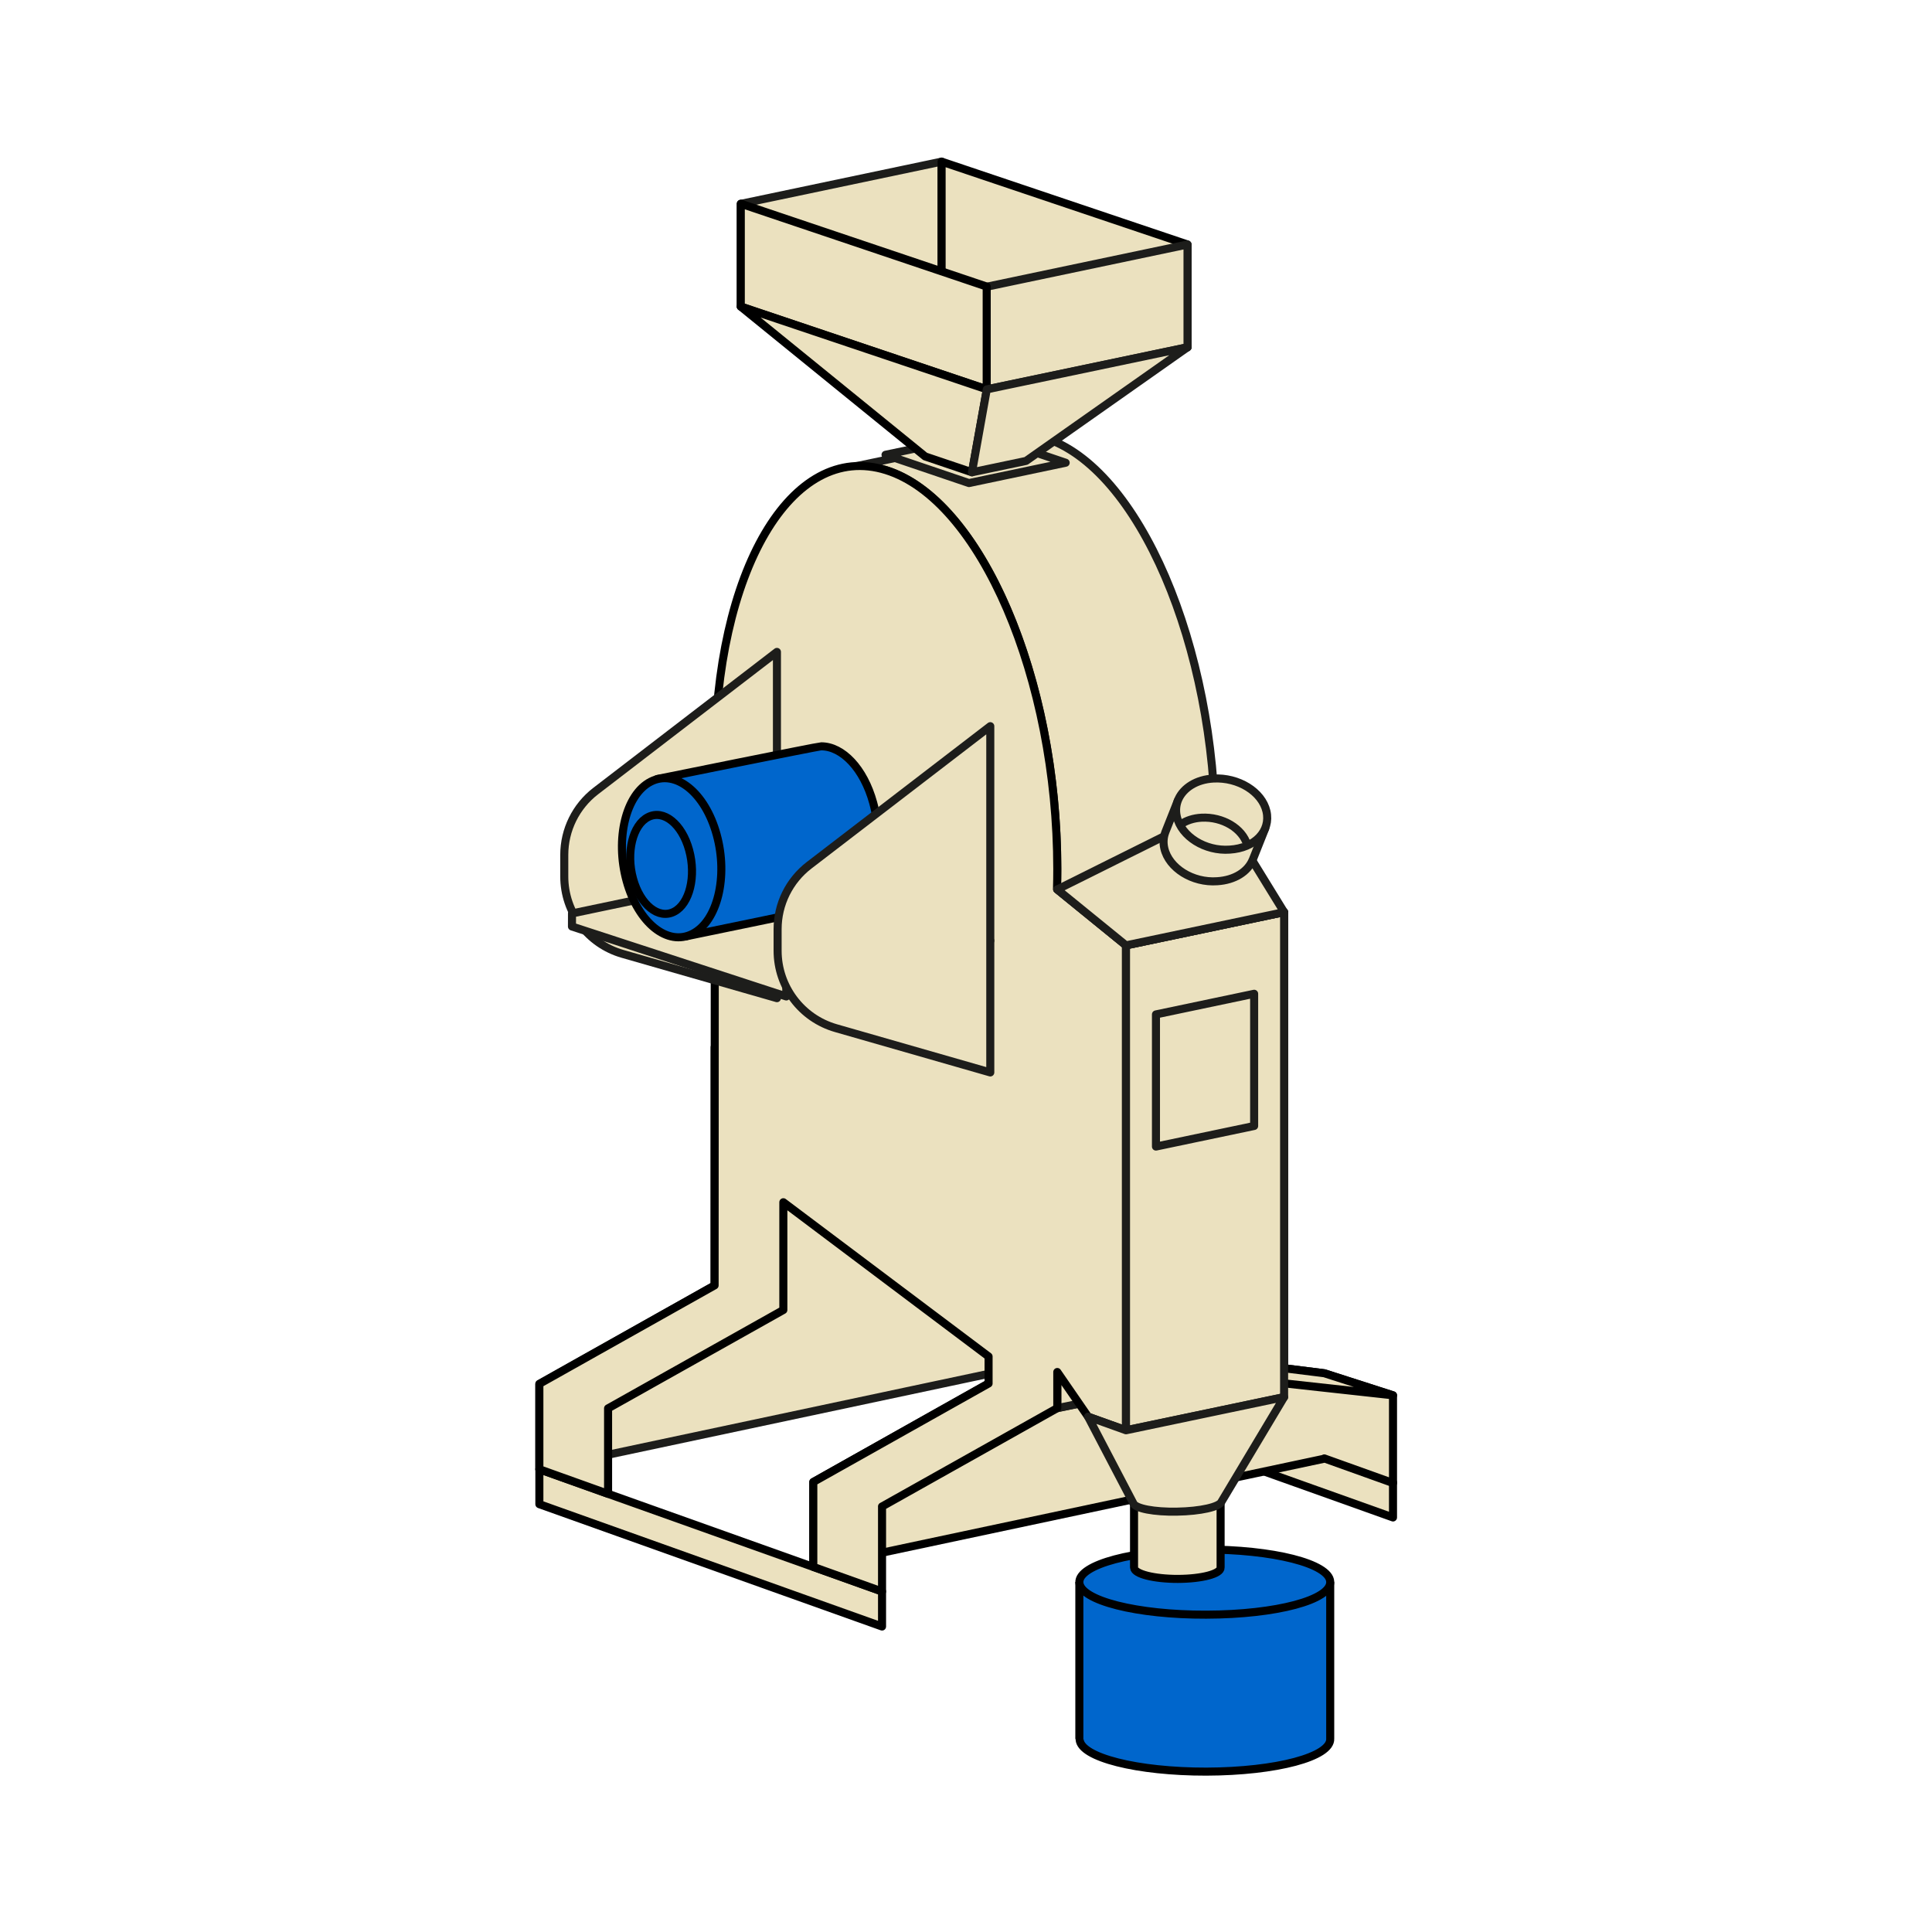 <?xml version="1.0" encoding="UTF-8" standalone="no"?><!DOCTYPE svg PUBLIC "-//W3C//DTD SVG 1.1//EN" "http://www.w3.org/Graphics/SVG/1.1/DTD/svg11.dtd"><svg width="100%" height="100%" viewBox="0 0 120 120" version="1.1" xmlns="http://www.w3.org/2000/svg" xmlns:xlink="http://www.w3.org/1999/xlink" xml:space="preserve" style="fill-rule:evenodd;clip-rule:evenodd;stroke-linecap:round;stroke-linejoin:bevel;stroke-miterlimit:10;"><rect id="Stroje" x="-216.988" y="-1109.96" width="1280" height="1380" style="fill:none;"/><g><g><rect x="-60.988" y="-29.961" width="242" height="200" style="fill:none;"/><g><g><path d="M82.622,107.967l0,-9.7l-15.582,0l0,9.739l0.021,0c0,0 -0.004,0.023 -0.004,0.035c0.064,1.119 3.59,2.006 7.87,1.998c4.367,-0.013 7.755,-0.927 7.695,-2.047l0,-0.025Z" style="fill:#06c;fill-rule:nonzero;stroke:#000;stroke-width:0.5px;"/><path d="M74.92,100.29c-4.288,0.016 -7.819,-0.878 -7.879,-1.999c-0.056,-1.115 3.385,-2.035 7.673,-2.047c4.363,-0.017 7.855,0.879 7.908,1.996c0.065,1.126 -3.336,2.04 -7.702,2.05Z" style="fill:#06c;fill-rule:nonzero;stroke:#000;stroke-width:0.5px;"/><path d="M75.814,97.354l0,-4.147l-5.377,0l0,4.16l0.007,0c0,0 -0.001,0.008 -0.001,0.012c0.022,0.386 1.239,0.692 2.716,0.69c1.506,-0.005 2.676,-0.32 2.655,-0.707l0,-0.008Z" style="fill:#ebe1bf;fill-rule:nonzero;stroke:#000;stroke-width:0.5px;"/><g><path d="M65.239,84.488l21.283,7.588l0,2.176l-21.283,-7.597l0,-2.167Z" style="fill:#ebe1bf;fill-rule:nonzero;stroke:#000;stroke-width:0.5px;stroke-linejoin:round;"/><path d="M54.206,77.832l11.033,1.427l0,5.258l-31.738,6.745l0,-5.301l10.885,-6.114l0,-14.799l9.82,-2.017l0,14.801Z" style="fill:#ebe1bf;stroke:#1d1d1b;stroke-width:0.5px;stroke-linejoin:round;"/><path d="M82.254,90.602l-31.738,6.745l0,-5.294l10.886,-6.125l9.815,-2.017l11.037,1.385l0,0l4.268,1.372l0,5.445l-4.268,-1.529l0,0.018Z" style="fill:#ebe1bf;stroke:#000;stroke-width:0.5px;stroke-linejoin:round;"/><path d="M82.254,85.294l4.268,1.371l-11.032,-1.212l-4.268,-1.529l11.032,1.37Z" style="fill:#ebe1bf;fill-rule:nonzero;stroke:#000;stroke-width:0.5px;stroke-linejoin:round;"/><g><path d="M65.67,55.231l-0.018,-0.006c0.003,-0.109 0.006,-0.218 0.008,-0.327c0.002,-0.114 0.004,-0.228 0.006,-0.343c0.001,-0.089 0.002,-0.178 0.003,-0.268l0.001,-0.157c0,-0.053 0,-0.106 0,-0.159l0,-0.138l-0.001,-0.048l0,-0.023l0,-0.023c0,-0.062 -0.001,-0.124 -0.001,-0.185l0,-0.002l0,-0.005l-0.002,-0.13l0,-0.05l-0.001,-0.024l0,-0.022c-0.001,-0.061 -0.002,-0.123 -0.003,-0.184l0,-0.003l0,-0.01l-0.003,-0.122l-0.001,-0.052l0,-0.025l-0.001,-0.021c-0.002,-0.061 -0.003,-0.122 -0.005,-0.184l0,-0.003l0,-0.014l-0.004,-0.115l-0.002,-0.055l0,-0.025l-0.001,-0.02c-0.002,-0.061 -0.004,-0.122 -0.006,-0.183l-0.001,-0.005l0,-0.016l-0.005,-0.109l-0.002,-0.058l-0.001,-0.025l-0.001,-0.019c-0.002,-0.061 -0.005,-0.122 -0.008,-0.183l0,-0.006l-0.001,-0.018l-0.005,-0.103l-0.003,-0.061l-0.001,-0.025l-0.001,-0.018c-0.004,-0.061 -0.007,-0.122 -0.01,-0.182l-0.001,-0.007l-0.001,-0.021l-0.005,-0.097l-0.004,-0.064l-0.002,-0.025l-0.001,-0.017c-0.003,-0.061 -0.007,-0.121 -0.011,-0.181l-0.001,-0.009l-0.001,-0.022l-0.006,-0.092l-0.005,-0.066l-0.002,-0.026l-0.001,-0.016c-0.004,-0.06 -0.008,-0.121 -0.013,-0.181l-0.001,-0.009l-0.001,-0.023l-0.007,-0.088l-0.005,-0.069l-0.002,-0.026l-0.002,-0.015c-0.004,-0.06 -0.009,-0.12 -0.014,-0.18l-0.001,-0.01l-0.002,-0.024l-0.007,-0.084l-0.007,-0.072l-0.002,-0.025l-0.001,-0.014c-0.005,-0.06 -0.011,-0.12 -0.016,-0.179l-0.001,-0.012l-0.003,-0.024l-0.007,-0.08l-0.008,-0.075l-0.002,-0.025l-0.001,-0.013c-0.006,-0.059 -0.012,-0.119 -0.018,-0.178l-0.001,-0.013l-0.003,-0.025l-0.008,-0.076l-0.008,-0.078l-0.003,-0.024l-0.001,-0.012c-0.006,-0.06 -0.013,-0.119 -0.019,-0.178l-0.002,-0.013l-0.003,-0.026l-0.008,-0.072l-0.009,-0.081l-0.003,-0.024l-0.001,-0.011c-0.007,-0.059 -0.014,-0.118 -0.021,-0.177l-0.002,-0.014l-0.003,-0.026l-0.008,-0.068l-0.011,-0.085l-0.003,-0.023l-0.001,-0.01c-0.007,-0.059 -0.015,-0.118 -0.022,-0.176l-0.002,-0.016l-0.004,-0.025l-0.008,-0.065l-0.012,-0.089l-0.003,-0.022l-0.001,-0.008c-0.008,-0.059 -0.016,-0.117 -0.024,-0.176l-0.002,-0.016l-0.004,-0.025l-0.008,-0.062l-0.014,-0.093l-0.003,-0.02l-0.001,-0.008c-0.008,-0.058 -0.017,-0.116 -0.025,-0.175l-0.003,-0.017l-0.003,-0.024l-0.009,-0.059l-0.015,-0.098l-0.003,-0.018l-0.001,-0.006c-0.009,-0.058 -0.018,-0.116 -0.027,-0.175l-0.003,-0.018l-0.003,-0.023l-0.009,-0.057l-0.017,-0.101l-0.002,-0.017l-0.001,-0.005c-0.009,-0.058 -0.019,-0.116 -0.029,-0.174l-0.003,-0.018l-0.004,-0.024l-0.009,-0.053l-0.018,-0.107l-0.002,-0.013l-0.001,-0.004c-0.01,-0.058 -0.02,-0.116 -0.03,-0.173l-0.003,-0.02l-0.004,-0.022l-0.009,-0.051l-0.021,-0.113l-0.001,-0.009l-0.001,-0.003c-0.01,-0.058 -0.021,-0.115 -0.032,-0.173l-0.003,-0.02l-0.004,-0.022l-0.009,-0.048l-0.023,-0.119l-0.001,-0.006l0,-0.001c-0.011,-0.058 -0.022,-0.115 -0.033,-0.172l-0.004,-0.021l-0.005,-0.021l-0.008,-0.045l-0.025,-0.127l-0.001,0l0,-0.001c-0.011,-0.057 -0.023,-0.114 -0.034,-0.172l-0.005,-0.02l-0.004,-0.021c-0.012,-0.057 -0.024,-0.114 -0.035,-0.171l-0.001,-0.001l0,-0.002l-0.026,-0.123l-0.01,-0.045l-0.004,-0.021l-0.004,-0.02c-0.013,-0.057 -0.025,-0.113 -0.037,-0.17l-0.001,-0.001l-0.001,-0.007l-0.025,-0.115l-0.011,-0.047l-0.005,-0.022l-0.004,-0.019c-0.013,-0.056 -0.026,-0.112 -0.038,-0.168l-0.001,-0.003l-0.002,-0.01l-0.025,-0.107l-0.012,-0.05l-0.005,-0.022l-0.004,-0.018c-0.013,-0.055 -0.026,-0.111 -0.039,-0.167l-0.001,-0.003l-0.003,-0.013l-0.025,-0.101l-0.012,-0.052l-0.006,-0.022l-0.004,-0.017c-0.013,-0.055 -0.027,-0.11 -0.041,-0.165l-0.001,-0.005l-0.003,-0.015l-0.024,-0.095l-0.014,-0.054l-0.006,-0.022l-0.004,-0.016c-0.014,-0.055 -0.028,-0.11 -0.042,-0.164l-0.001,-0.006l-0.004,-0.016l-0.024,-0.091l-0.015,-0.056l-0.005,-0.022l-0.004,-0.015c-0.015,-0.054 -0.029,-0.108 -0.044,-0.162l-0.002,-0.007l-0.004,-0.018l-0.023,-0.085l-0.017,-0.059l-0.005,-0.021l-0.004,-0.014c-0.015,-0.054 -0.03,-0.108 -0.045,-0.162l-0.002,-0.007l-0.005,-0.018l-0.023,-0.081l-0.017,-0.061l-0.006,-0.022l-0.004,-0.013c-0.015,-0.053 -0.031,-0.106 -0.046,-0.16l-0.002,-0.008l-0.006,-0.019l-0.022,-0.077l-0.019,-0.063l-0.006,-0.021l-0.004,-0.012c-0.015,-0.053 -0.031,-0.106 -0.047,-0.158l-0.002,-0.01l-0.006,-0.019l-0.022,-0.073l-0.02,-0.066l-0.007,-0.02l-0.003,-0.011c-0.016,-0.052 -0.032,-0.105 -0.049,-0.157l-0.003,-0.01l-0.006,-0.02l-0.021,-0.069l-0.022,-0.068l-0.006,-0.02l-0.003,-0.01c-0.017,-0.052 -0.033,-0.104 -0.05,-0.155l-0.003,-0.011l-0.007,-0.02l-0.021,-0.065l-0.023,-0.071l-0.006,-0.019l-0.003,-0.009c-0.017,-0.052 -0.034,-0.103 -0.051,-0.154l-0.004,-0.012l-0.007,-0.019l-0.02,-0.062l-0.025,-0.074l-0.006,-0.018l-0.003,-0.008c-0.017,-0.051 -0.035,-0.102 -0.052,-0.153l-0.004,-0.012l-0.007,-0.019l-0.02,-0.059l-0.027,-0.077l-0.006,-0.016l-0.002,-0.007c-0.018,-0.051 -0.036,-0.101 -0.054,-0.152l-0.004,-0.012l-0.007,-0.019l-0.02,-0.056l-0.029,-0.08l-0.006,-0.015l-0.002,-0.006c-0.018,-0.05 -0.036,-0.1 -0.055,-0.15l-0.004,-0.013l-0.007,-0.019l-0.02,-0.053l-0.031,-0.083l-0.005,-0.013l-0.001,-0.004c-0.019,-0.05 -0.038,-0.1 -0.057,-0.15l-0.005,-0.013l-0.007,-0.018l-0.019,-0.05l-0.033,-0.088l-0.004,-0.01l-0.002,-0.003c-0.019,-0.05 -0.038,-0.099 -0.057,-0.149l-0.006,-0.013l-0.007,-0.018l-0.018,-0.047l-0.036,-0.091l-0.003,-0.008l-0.001,-0.003c-0.02,-0.049 -0.04,-0.098 -0.059,-0.146l-0.006,-0.014l-0.007,-0.017l-0.018,-0.045l-0.039,-0.096l-0.002,-0.005l-0.001,-0.001c-0.02,-0.048 -0.04,-0.097 -0.06,-0.145l-0.006,-0.015l-0.007,-0.016l-0.018,-0.042l-0.042,-0.101l-0.001,-0.001l0,0c-0.02,-0.048 -0.041,-0.096 -0.061,-0.144l-0.007,-0.015l-0.006,-0.015c-0.042,-0.096 -0.083,-0.191 -0.125,-0.285l-0.007,-0.015l-0.006,-0.014c-0.042,-0.095 -0.085,-0.188 -0.127,-0.281l-0.007,-0.015l-0.006,-0.014c-0.043,-0.093 -0.086,-0.186 -0.13,-0.278l-0.007,-0.015l-0.006,-0.013c-0.022,-0.046 -0.044,-0.092 -0.066,-0.138l0,0l-0.001,-0.002l-0.045,-0.092l-0.02,-0.042l-0.007,-0.014l-0.006,-0.013c-0.022,-0.045 -0.044,-0.09 -0.067,-0.135l0,-0.002l-0.002,-0.004l-0.044,-0.086l-0.021,-0.043l-0.007,-0.015l-0.006,-0.011c-0.023,-0.045 -0.045,-0.089 -0.068,-0.134l-0.001,-0.001l-0.003,-0.007l-0.042,-0.081l-0.023,-0.044l-0.007,-0.014l-0.006,-0.011c-0.022,-0.044 -0.045,-0.088 -0.068,-0.131l-0.002,-0.003l-0.004,-0.007l-0.04,-0.076l-0.024,-0.046l-0.008,-0.014l-0.005,-0.01c-0.023,-0.043 -0.047,-0.086 -0.07,-0.129l-0.002,-0.003l-0.005,-0.009l-0.038,-0.071l-0.026,-0.048l-0.008,-0.013l-0.005,-0.009c-0.024,-0.043 -0.047,-0.085 -0.071,-0.127l-0.002,-0.004l-0.005,-0.01l-0.038,-0.067l-0.028,-0.048l-0.007,-0.014l-0.005,-0.008c-0.024,-0.041 -0.048,-0.083 -0.072,-0.125l-0.002,-0.004l-0.006,-0.01l-0.037,-0.063l-0.029,-0.05l-0.008,-0.013l-0.004,-0.007c-0.024,-0.041 -0.048,-0.082 -0.073,-0.123l-0.003,-0.005l-0.006,-0.01l-0.036,-0.059l-0.031,-0.052l-0.007,-0.012l-0.004,-0.007c-0.025,-0.04 -0.049,-0.08 -0.074,-0.12l-0.003,-0.005l-0.007,-0.011l-0.034,-0.056l-0.034,-0.053l-0.007,-0.011l-0.003,-0.006c-0.025,-0.04 -0.05,-0.079 -0.075,-0.118l-0.004,-0.006l-0.007,-0.011l-0.033,-0.052l-0.036,-0.055l-0.006,-0.01l-0.003,-0.005c-0.026,-0.039 -0.051,-0.078 -0.076,-0.116l-0.004,-0.006l-0.008,-0.011l-0.032,-0.049l-0.038,-0.057l-0.006,-0.009l-0.003,-0.004c-0.025,-0.038 -0.051,-0.076 -0.076,-0.114l-0.005,-0.006l-0.007,-0.011l-0.032,-0.046l-0.04,-0.058l-0.005,-0.008l-0.003,-0.004c-0.025,-0.037 -0.051,-0.074 -0.078,-0.111l-0.004,-0.007l-0.008,-0.01l-0.03,-0.044l-0.043,-0.06l-0.005,-0.006l-0.001,-0.003c-0.027,-0.036 -0.053,-0.073 -0.08,-0.109l-0.005,-0.007l-0.007,-0.01l-0.03,-0.041l-0.045,-0.061l-0.004,-0.005l-0.001,-0.002c-0.027,-0.036 -0.054,-0.072 -0.08,-0.107l-0.006,-0.007l-0.007,-0.01l-0.029,-0.038l-0.048,-0.064l-0.003,-0.003l-0.001,-0.001c-0.027,-0.035 -0.054,-0.07 -0.081,-0.105l-0.006,-0.007l-0.007,-0.01l-0.028,-0.035l-0.052,-0.066l-0.001,-0.001l0,0c-0.028,-0.035 -0.055,-0.069 -0.082,-0.103l-0.006,-0.007l-0.017,-0.021l-0.018,-0.021l-0.007,-0.009l-0.003,-0.004l-0.04,-0.048l-0.009,-0.011l-0.018,-0.023l-0.022,-0.026l-0.008,-0.009l-0.011,-0.013l-0.014,-0.018l-0.012,-0.014l-0.016,-0.018l-0.017,-0.021l-0.008,-0.009l-0.004,-0.005l-0.033,-0.038l-0.015,-0.018l-0.019,-0.022l-0.023,-0.027l-0.007,-0.007l-0.01,-0.013l-0.016,-0.017l-0.012,-0.015l0,0c-1.249,-1.429 -2.617,-2.43 -4.05,-2.878c-0.622,-0.195 -1.232,-0.278 -1.825,-0.256l8.476,-1.778c0.328,-0.104 0.662,-0.174 1.003,-0.21l0.131,-0.028l0.018,0.015c0.653,-0.05 1.327,0.029 2.017,0.244c5.869,1.835 10.634,12.934 10.634,24.77c0,0.423 -0.006,0.84 -0.018,1.253l0.018,0.006l0,32.23l-9.82,2.013l0,-32.23Z" style="fill:#ebe1bf;stroke:#1d1d1b;stroke-width:0.5px;stroke-linejoin:round;"/></g><path d="M33.501,91.262l21.284,7.587l0,2.177l-21.284,-7.598l0,-2.166Z" style="fill:#ebe1bf;fill-rule:nonzero;stroke:#000;stroke-width:0.5px;stroke-linejoin:round;"/><g><path d="M66.191,28.741l-6.008,1.263l-5.182,-1.757l6.007,-1.26l5.183,1.754Z" style="fill:#ebe1bf;fill-rule:nonzero;stroke:#1d1d1b;stroke-width:0.5px;stroke-linejoin:round;"/></g><path d="M75.49,62.277l-9.82,2.018l0,23.166l9.82,-2.013l0,-23.171Z" style="fill:#ebe1bf;fill-rule:nonzero;stroke:#1d1d1b;stroke-width:0.5px;stroke-linejoin:round;"/><path d="M61.402,85.932l0,-1.679l-12.747,-9.58l0,6.693l-0.001,0l-10.885,6.11l-0.001,-0.001l0.001,0.003l0,5.307l-4.268,-1.528l0,-5.301l0.004,-0.001l-0.004,-0.002l10.885,-6.116c0,0 0.015,-31.441 0.015,-31.441l0.014,0.005c-0.009,-0.359 -0.014,-0.718 -0.014,-1.078c0,-11.836 4.766,-19.956 10.635,-18.121c5.869,1.834 10.634,12.933 10.634,24.769c0,0.423 -0.006,0.841 -0.018,1.254l4.286,3.485l0,30.127l-2.353,-0.842l-1.915,-2.778l0,2.244l0,0l-10.885,6.11l-0.002,-0.001l0.002,0.003l0,5.276l-4.269,-1.527l0,-5.271l0.006,-0.001l-0.006,-0.002l10.886,-6.116Z" style="fill:#ebe1bf;stroke:#000;stroke-width:0.5px;stroke-linejoin:round;"/><path d="M75.49,53.195l4.268,3.463l0,28.036l-4.268,-1.528l0,-29.971Z" style="fill:#ebe1bf;fill-rule:nonzero;stroke:#000;stroke-width:0.5px;stroke-linejoin:round;"/><path d="M79.758,56.654l-9.82,2.064l0,30.119l9.82,-2.06l0,-30.123Z" style="fill:#ebe1bf;fill-rule:nonzero;stroke:#1d1d1b;stroke-width:0.5px;stroke-linejoin:round;"/><path d="M77.897,61.725l-6.098,1.282l0,8.208l6.098,-1.279l0,-8.211Z" style="fill:#ebe1bf;fill-rule:nonzero;stroke:#1d1d1b;stroke-width:0.5px;stroke-linejoin:round;"/><path d="M75.869,93.275c-0.125,0.322 -1.3,0.591 -2.763,0.616c-1.415,0.029 -2.576,-0.197 -2.708,-0.511l-2.818,-5.389l2.358,0.846l9.82,-2.06l-3.889,6.498Z" style="fill:#ebe1bf;stroke:#1d1d1b;stroke-width:0.5px;stroke-linejoin:round;"/><path d="M69.938,88.837l1.48,1.792" style="fill:#ebe1bf;"/><path d="M79.758,56.654l-9.82,2.064l-4.268,-3.472l9.82,-2.059l4.268,3.467Z" style="fill:#ebe1bf;fill-rule:nonzero;stroke:#1d1d1b;stroke-width:0.5px;stroke-linejoin:round;"/><path d="M79.758,56.654l-9.82,2.064l-4.268,-3.472l7.044,-3.509l5.084,1.732l1.96,3.185Z" style="fill:#ebe1bf;fill-rule:nonzero;stroke:#1d1d1b;stroke-width:0.5px;stroke-linejoin:round;"/><g><path d="M58.485,10.039l-12.473,2.623l0,6.374l12.473,6.252l0,-15.249Z" style="fill:#ebe1bf;fill-rule:nonzero;stroke:#1d1d1b;stroke-width:0.5px;stroke-linejoin:round;"/><path d="M58.485,10.039l15.274,5.146l0,6.386l-15.274,6.808l0,-18.34Z" style="fill:#ebe1bf;fill-rule:nonzero;stroke:#000;stroke-width:0.5px;stroke-linejoin:round;"/><path d="M73.759,15.187l-12.474,2.623l0,6.374l12.474,-2.616l0,-6.381Z" style="fill:#ebe1bf;fill-rule:nonzero;stroke:#1d1d1b;stroke-width:0.5px;stroke-linejoin:round;"/><path d="M46.012,12.652l15.273,5.147l0,6.385l-15.273,-5.145l0,-6.387Z" style="fill:#ebe1bf;fill-rule:nonzero;stroke:#000;stroke-width:0.5px;stroke-linejoin:round;"/><path d="M57.463,28.35l2.907,0.983l0.927,-5.149l-15.285,-5.139l11.451,9.305Z" style="fill:#ebe1bf;fill-rule:nonzero;stroke:#000;stroke-width:0.5px;stroke-linejoin:round;"/><path d="M63.729,28.629l-3.359,0.706l0.922,-5.151l12.467,-2.614l-10.03,7.059Z" style="fill:#ebe1bf;fill-rule:nonzero;stroke:#1d1d1b;stroke-width:0.5px;stroke-linejoin:round;"/></g><path d="M48.257,40.491c0,0 -7.578,5.818 -11.254,8.641c-1.233,0.947 -1.955,2.412 -1.955,3.966c0,0.431 0,0.887 0,1.343c0,2.231 1.477,4.191 3.621,4.806c3.911,1.122 9.588,2.751 9.588,2.751l0,-21.507Z" style="fill:#ebe1bf;fill-rule:nonzero;stroke:#1d1d1b;stroke-width:0.5px;stroke-linejoin:round;"/><g><g><path d="M75.038,50.323c0.619,0.041 1.203,0.233 1.683,0.531l1.868,0.59l-0.78,1.958l-0.002,0c-0.299,0.734 -1.116,1.268 -2.204,1.333c-1.526,0.11 -3.002,-0.813 -3.286,-2.047c-0.081,-0.351 -0.054,-0.689 0.062,-0.995l-0.001,-0.001l0.779,-1.964l1.881,0.595Z" style="fill:#ebe1bf;stroke:#1d1d1b;stroke-width:0.5px;stroke-linejoin:round;"/><path d="M75.364,48.356c-1.043,0.058 -1.847,0.571 -2.167,1.276c-0.149,0.331 -0.192,0.704 -0.102,1.092c0.284,1.234 1.76,2.157 3.285,2.047c1.562,-0.093 2.564,-1.153 2.282,-2.379c-0.28,-1.212 -1.735,-2.121 -3.298,-2.036Z" style="fill:#ebe1bf;fill-rule:nonzero;stroke:#1d1d1b;stroke-width:0.5px;stroke-linejoin:round;"/></g><path d="M77.466,52.477c-0.286,-1.012 -1.52,-1.76 -2.842,-1.688c-0.497,0.027 -0.932,0.174 -1.269,0.402" style="fill:#ebe1bf;fill-rule:nonzero;stroke:#1d1d1b;stroke-width:0.5px;stroke-linejoin:round;"/></g><path d="M69.938,58.718l3.442,-3.422" style="fill:#ebe1bf;"/><g><path d="M50.793,92.144l3.732,1.282" style="fill:#ebe1bf;"/><path d="M33.702,86.077l3.732,1.283" style="fill:#ebe1bf;"/></g><g><path d="M61.68,85.885l3.733,1.283" style="fill:#ebe1bf;"/><path d="M44.59,79.819l3.732,1.282" style="fill:#ebe1bf;"/></g></g><path d="M48.837,61.892l-13.311,-4.345l0.002,-0.811l12.669,-2.657l13.312,4.345l-12.67,2.664l-0.002,0.804Z" style="fill:#ebe1bf;stroke:#1d1d1b;stroke-width:0.5px;stroke-linejoin:round;"/><g><path d="M40.814,48.387c0,0 9.992,-2.031 10.194,-2.032c1.312,-0.001 2.644,1.374 3.228,3.51c0.72,2.612 0.047,5.369 -1.498,6.155c-0.197,0.101 -10.162,2.145 -10.162,2.145l-1.762,-9.778Z" style="fill:#06c;stroke:#000;stroke-width:0.5px;stroke-linejoin:round;"/><g><path d="M38.917,54.711c0.718,2.616 2.553,4.089 4.1,3.289c1.545,-0.786 2.218,-3.543 1.498,-6.155c-0.715,-2.614 -2.551,-4.088 -4.098,-3.295c-1.544,0.788 -2.217,3.549 -1.5,6.161Z" style="fill:#06c;fill-rule:nonzero;stroke:#000;stroke-width:0.5px;stroke-linejoin:round;"/><path d="M39.321,54.582c0.447,1.626 1.588,2.543 2.55,2.045c0.961,-0.488 1.379,-2.203 0.932,-3.827c-0.445,-1.626 -1.587,-2.543 -2.549,-2.049c-0.96,0.489 -1.378,2.207 -0.933,3.831Z" style="fill:#06c;fill-rule:nonzero;stroke:#000;stroke-width:0.5px;stroke-linejoin:round;"/></g></g><path d="M61.509,45.104c0,0 -7.578,5.818 -11.255,8.641c-1.232,0.947 -1.955,2.412 -1.955,3.966c0,0.431 0,0.887 0,1.343c0,2.231 1.477,4.191 3.621,4.806c3.911,1.122 9.589,2.751 9.589,2.751l0,-21.507Z" style="fill:#ebe1bf;fill-rule:nonzero;stroke:#1d1d1b;stroke-width:0.5px;stroke-linejoin:round;"/></g></g></g></g><rect x="0.012" y="0.039" width="120" height="120" style="fill:none;"/></svg>
